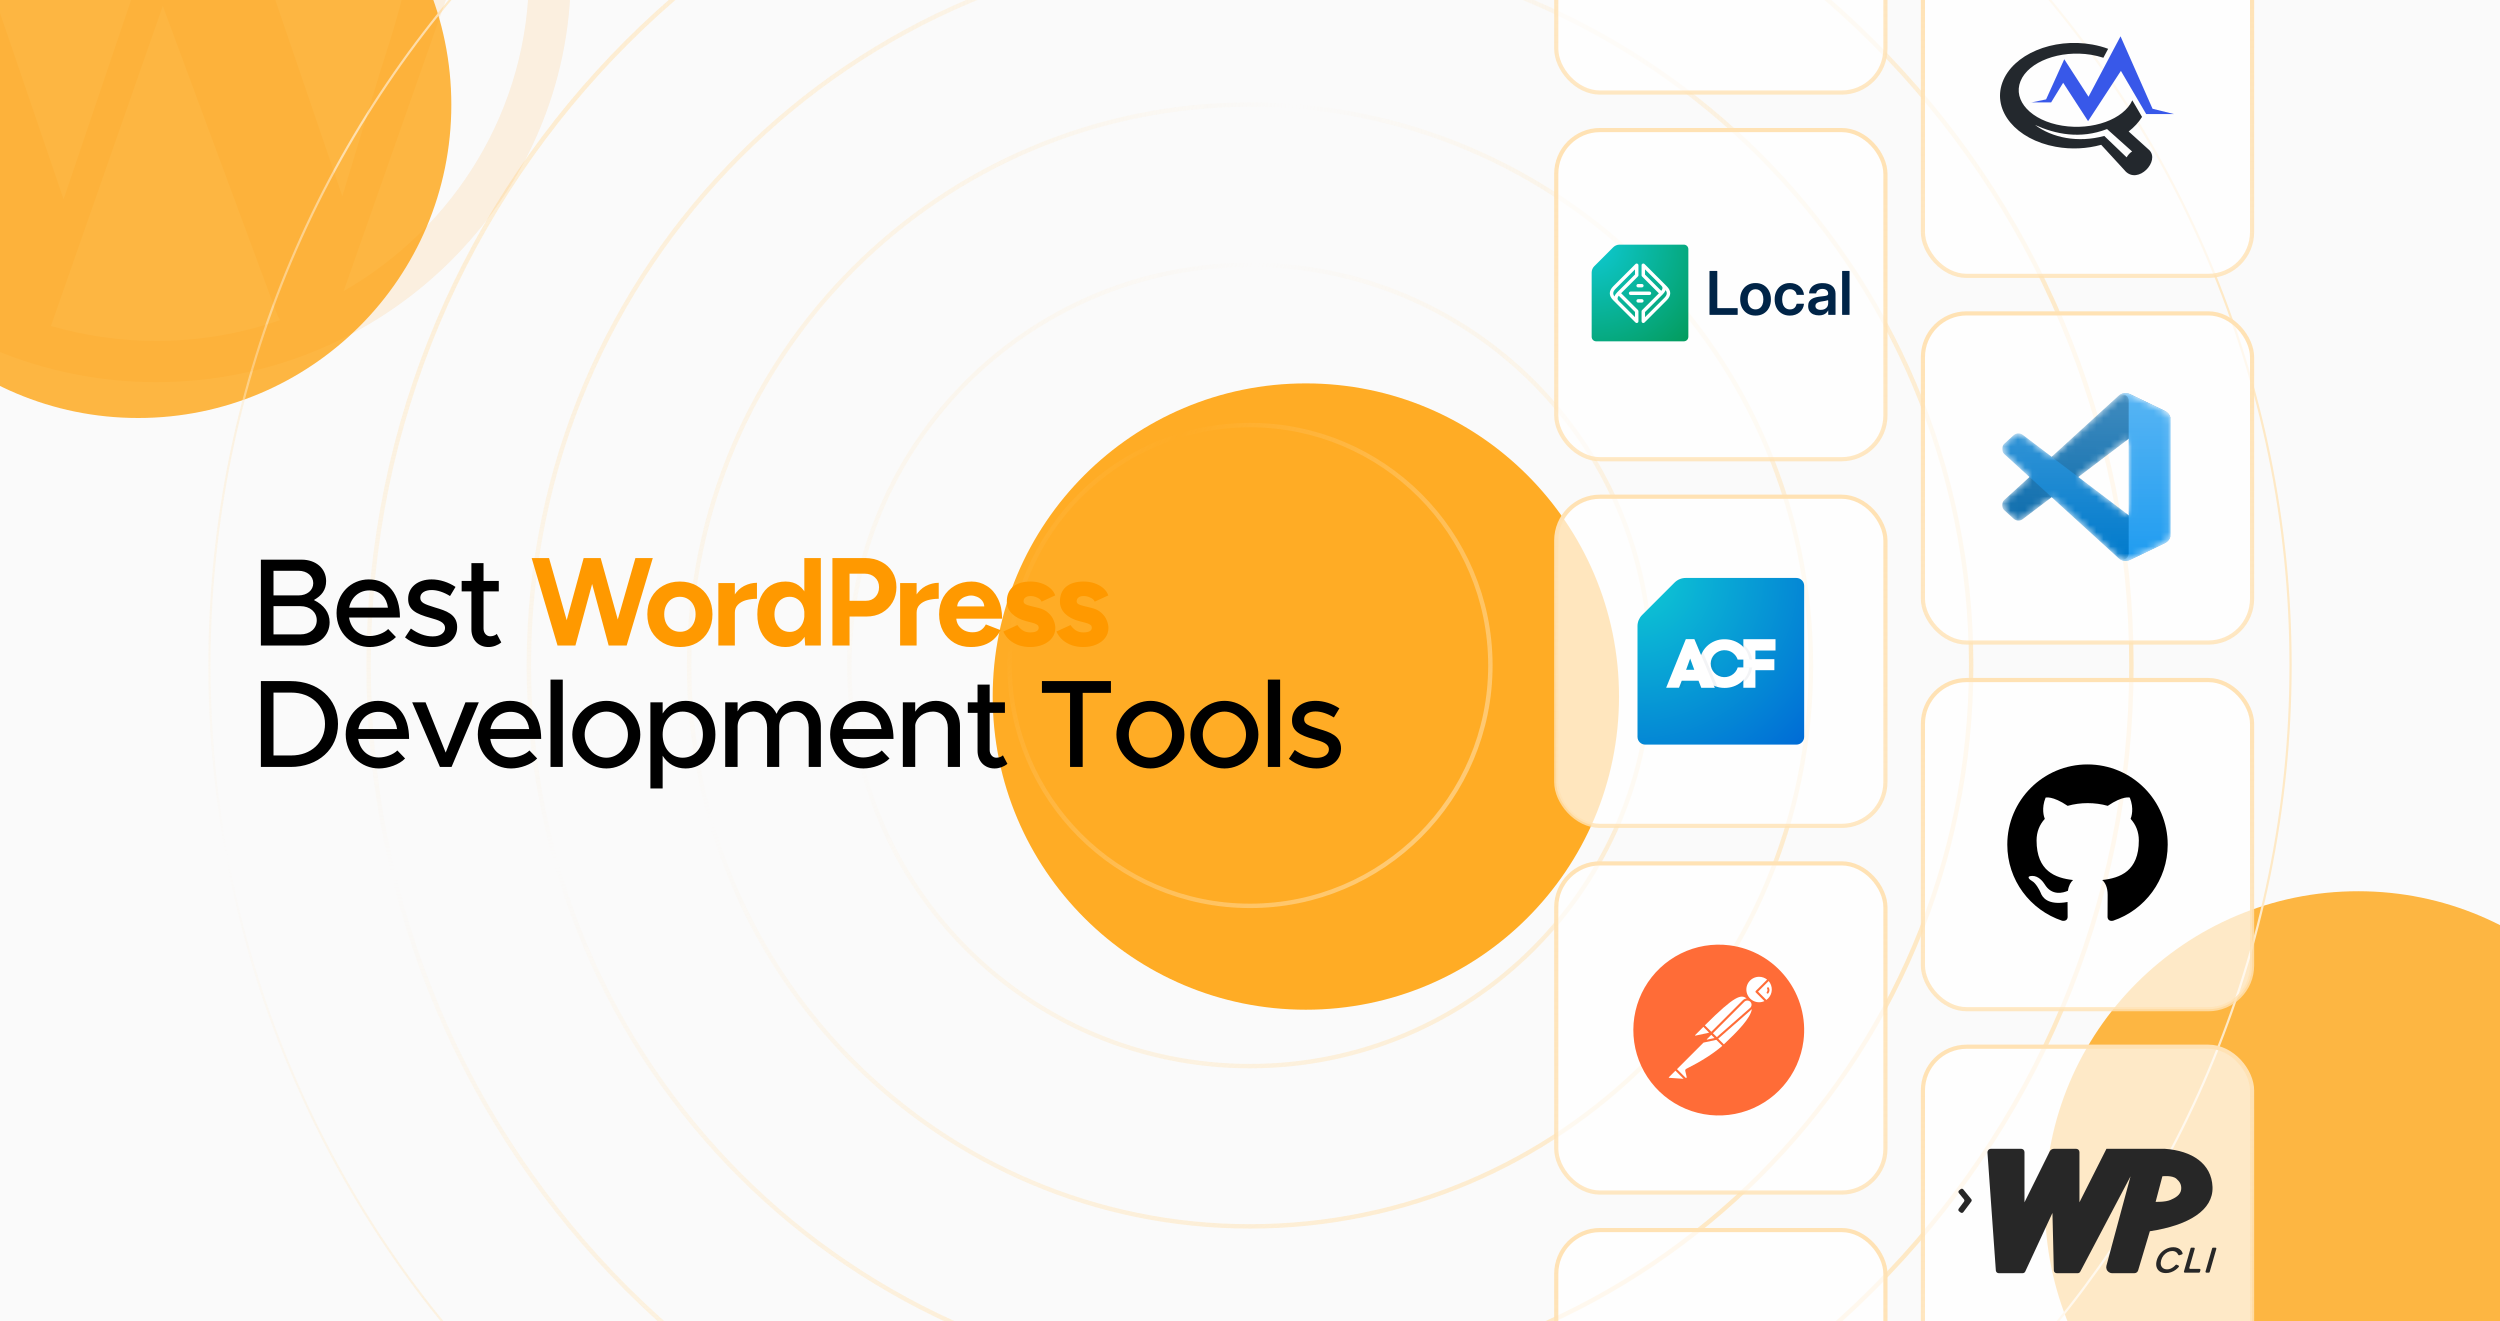 <svg width="350" height="185" viewBox="0 0 350 185" fill="none" xmlns="http://www.w3.org/2000/svg">
<g clip-path="url(#clip0_2674_1604)">
<rect width="350" height="185" fill="#FAFAFA"/>
<g filter="url(#filter0_f_2674_1604)">
<circle cx="19.343" cy="14.677" r="43.843" fill="#FDB642"/>
</g>
<g filter="url(#filter1_f_2674_1604)">
<circle cx="182.819" cy="97.517" r="43.843" fill="#FFAC25"/>
</g>
<g filter="url(#filter2_f_2674_1604)">
<circle cx="330.142" cy="168.615" r="43.843" fill="#FDB642"/>
</g>
<path d="M175 -52.512C255.456 -52.512 320.679 12.711 320.679 93.167C320.679 173.623 255.456 238.847 175 238.847C94.543 238.847 29.321 173.623 29.321 93.167C29.321 12.711 94.544 -52.511 175 -52.512ZM298.243 93.167C298.243 161.232 243.065 216.41 175 216.41C106.935 216.41 51.757 161.232 51.757 93.167C51.757 25.102 106.935 -30.076 175 -30.076C243.065 -30.076 298.243 25.102 298.243 93.167ZM275.807 93.167C275.807 148.841 230.674 193.975 175 193.975C119.326 193.974 74.193 148.841 74.193 93.167C74.193 37.493 119.326 -7.639 175 -7.64C230.674 -7.64 275.807 37.493 275.807 93.167ZM253.372 93.167C253.372 136.45 218.283 171.539 175 171.539C131.717 171.539 96.629 136.45 96.629 93.167C96.629 49.884 131.717 14.796 175 14.796C218.283 14.796 253.372 49.884 253.372 93.167ZM230.935 93.167C230.935 124.059 205.892 149.103 175 149.103C144.108 149.102 119.064 124.059 119.064 93.167C119.064 62.275 144.108 37.232 175 37.231C205.892 37.231 230.935 62.275 230.935 93.167ZM208.5 93.167C208.5 111.668 193.501 126.667 175 126.667C156.499 126.667 141.501 111.668 141.501 93.167C141.501 74.666 156.499 59.668 175 59.668C193.501 59.668 208.499 74.666 208.5 93.167ZM208.808 93.167C208.808 74.495 193.671 59.359 175 59.359C156.328 59.359 141.192 74.496 141.192 93.167C141.192 111.839 156.328 126.975 175 126.976C193.671 126.976 208.808 111.839 208.808 93.167ZM231.244 93.167C231.244 62.104 206.062 36.923 175 36.923C143.937 36.923 118.756 62.105 118.755 93.167C118.755 124.23 143.937 149.411 175 149.411C206.062 149.411 231.244 124.23 231.244 93.167ZM253.68 93.167C253.68 49.713 218.453 14.487 175 14.487C131.546 14.488 96.32 49.714 96.32 93.167C96.32 136.621 131.546 171.847 175 171.848C218.453 171.848 253.68 136.621 253.68 93.167ZM276.116 93.167C276.116 37.322 230.844 -7.948 175 -7.948C119.155 -7.948 73.885 37.322 73.884 93.167C73.884 149.012 119.155 194.283 175 194.283C230.844 194.283 276.116 149.012 276.116 93.167ZM298.551 93.167C298.551 24.931 243.235 -30.385 175 -30.385C106.764 -30.385 51.448 24.931 51.448 93.167C51.448 161.403 106.764 216.719 175 216.719C243.235 216.719 298.551 161.403 298.551 93.167Z" stroke="url(#paint0_radial_2674_1604)" stroke-width="0.309"/>
<path d="M36.523 90.375V78.353H42.227C44.24 78.353 45.657 79.595 45.657 81.345C45.657 82.605 45.028 83.392 43.943 84.005C45.343 84.688 46.148 85.772 46.148 87.103C46.148 89.028 44.608 90.375 42.455 90.375H36.523ZM38.29 83.358H41.79C42.998 83.358 43.855 82.64 43.855 81.642C43.855 80.645 42.998 79.91 41.79 79.91H38.29V83.358ZM38.29 88.817H42.053C43.4 88.817 44.345 87.995 44.345 86.84C44.345 85.685 43.4 84.862 42.053 84.862H38.29V88.817ZM51.756 89.045C52.701 89.045 53.803 88.625 54.346 88.065L55.431 89.185C54.626 90.043 53.051 90.585 51.773 90.585C49.253 90.585 47.118 88.608 47.118 85.825C47.118 83.112 49.131 81.118 51.633 81.118C54.398 81.118 55.991 83.218 55.991 86.455H48.868C49.096 87.96 50.198 89.045 51.756 89.045ZM51.703 82.657C50.303 82.657 49.166 83.603 48.886 85.073H54.311C54.118 83.672 53.261 82.657 51.703 82.657ZM60.572 90.585C59.242 90.585 57.789 90.112 56.704 89.237L57.526 87.995C58.489 88.695 59.522 89.097 60.589 89.097C61.604 89.097 62.304 88.625 62.304 87.925C62.304 87.085 61.377 86.823 60.257 86.507C58.174 85.93 57.142 85.335 57.142 83.865C57.124 82.203 58.507 81.118 60.431 81.118C61.604 81.118 62.794 81.52 63.774 82.168L63.004 83.445C62.129 82.903 61.219 82.605 60.431 82.605C59.539 82.605 58.839 82.99 58.839 83.672C58.839 84.373 59.399 84.582 60.922 85.055C62.409 85.493 64.001 85.983 64.001 87.785C64.001 89.5 62.549 90.585 60.572 90.585ZM69.55 88.748L70.18 89.938C69.69 90.34 69.025 90.585 68.377 90.585C66.977 90.585 65.997 89.57 65.997 88.118V82.797H64.632V81.328H65.997V78.843H67.695V81.328H69.83V82.797H67.695V87.995C67.695 88.625 68.115 89.08 68.622 89.08C69.007 89.08 69.357 88.94 69.55 88.748ZM36.523 107.375V95.353H40.67C44.555 95.353 47.32 97.838 47.32 101.355C47.32 104.872 44.555 107.375 40.67 107.375H36.523ZM38.29 105.765H40.775C43.557 105.765 45.5 103.945 45.5 101.355C45.5 98.782 43.557 96.963 40.775 96.963H38.29V105.765ZM53.038 106.045C53.983 106.045 55.085 105.625 55.628 105.065L56.713 106.185C55.908 107.042 54.333 107.585 53.055 107.585C50.535 107.585 48.4 105.607 48.4 102.825C48.4 100.112 50.413 98.118 52.915 98.118C55.68 98.118 57.273 100.217 57.273 103.455H50.15C50.378 104.96 51.48 106.045 53.038 106.045ZM52.985 99.657C51.585 99.657 50.448 100.602 50.168 102.072H55.593C55.4 100.672 54.543 99.657 52.985 99.657ZM61.591 107.375L57.706 98.328H59.578L62.396 105.362L65.161 98.328H67.033L63.218 107.375H61.591ZM71.53 106.045C72.475 106.045 73.578 105.625 74.12 105.065L75.205 106.185C74.4 107.042 72.825 107.585 71.548 107.585C69.028 107.585 66.893 105.607 66.893 102.825C66.893 100.112 68.905 98.118 71.408 98.118C74.173 98.118 75.765 100.217 75.765 103.455H68.643C68.87 104.96 69.973 106.045 71.53 106.045ZM71.478 99.657C70.078 99.657 68.94 100.602 68.66 102.072H74.085C73.893 100.672 73.035 99.657 71.478 99.657ZM77.073 107.375V95.142H78.788V107.375H77.073ZM84.899 107.585C82.309 107.585 80.122 105.415 80.122 102.842C80.122 100.27 82.309 98.118 84.899 98.118C87.472 98.118 89.642 100.27 89.642 102.842C89.642 105.415 87.472 107.585 84.899 107.585ZM84.899 106.08C86.527 106.08 87.909 104.61 87.909 102.842C87.909 101.092 86.527 99.623 84.899 99.623C83.237 99.623 81.854 101.092 81.854 102.842C81.854 104.61 83.237 106.08 84.899 106.08ZM95.991 98.118C98.371 98.118 100.156 100.077 100.156 102.842C100.156 105.625 98.371 107.585 95.991 107.585C94.591 107.585 93.471 106.92 92.771 105.8V110.385H91.056V98.328H92.771V99.885C93.471 98.782 94.591 98.118 95.991 98.118ZM95.571 106.08C97.234 106.08 98.406 104.732 98.406 102.842C98.406 100.952 97.234 99.623 95.571 99.623C93.944 99.623 92.771 100.952 92.771 102.842C92.771 104.732 93.944 106.08 95.571 106.08ZM111.663 98.118C113.553 98.118 114.918 99.57 114.918 101.617V107.375H113.22V101.88C113.22 100.55 112.433 99.623 111.295 99.623C110 99.623 109.09 100.48 109.09 101.722V107.375H107.393V101.88C107.393 100.55 106.605 99.623 105.468 99.623C104.173 99.623 103.263 100.48 103.263 101.722V107.375H101.53V98.328H103.263V99.588C103.718 98.695 104.663 98.118 105.818 98.118C107.13 98.118 108.198 98.817 108.723 99.938C109.143 98.817 110.298 98.118 111.663 98.118ZM120.855 106.045C121.8 106.045 122.902 105.625 123.445 105.065L124.53 106.185C123.725 107.042 122.15 107.585 120.872 107.585C118.352 107.585 116.217 105.607 116.217 102.825C116.217 100.112 118.23 98.118 120.732 98.118C123.497 98.118 125.09 100.217 125.09 103.455H117.967C118.195 104.96 119.297 106.045 120.855 106.045ZM120.802 99.657C119.402 99.657 118.265 100.602 117.985 102.072H123.41C123.217 100.672 122.36 99.657 120.802 99.657ZM131.001 98.118C132.996 98.118 134.396 99.57 134.396 101.617V107.375H132.698V101.915C132.698 100.567 131.841 99.623 130.616 99.623C129.356 99.623 128.271 100.445 128.131 101.512V107.375H126.398V98.328H128.131V99.64C128.673 98.748 129.776 98.118 131.001 98.118ZM140.409 105.747L141.039 106.937C140.549 107.34 139.884 107.585 139.237 107.585C137.837 107.585 136.857 106.57 136.857 105.117V99.797H135.492V98.328H136.857V95.843H138.554V98.328H140.689V99.797H138.554V104.995C138.554 105.625 138.974 106.08 139.482 106.08C139.867 106.08 140.217 105.94 140.409 105.747ZM149.807 107.375V96.998H145.87V95.353H155.53V96.998H151.575V107.375H149.807ZM161.074 107.585C158.484 107.585 156.296 105.415 156.296 102.842C156.296 100.27 158.484 98.118 161.074 98.118C163.646 98.118 165.816 100.27 165.816 102.842C165.816 105.415 163.646 107.585 161.074 107.585ZM161.074 106.08C162.701 106.08 164.084 104.61 164.084 102.842C164.084 101.092 162.701 99.623 161.074 99.623C159.411 99.623 158.029 101.092 158.029 102.842C158.029 104.61 159.411 106.08 161.074 106.08ZM171.431 107.585C168.841 107.585 166.654 105.415 166.654 102.842C166.654 100.27 168.841 98.118 171.431 98.118C174.004 98.118 176.174 100.27 176.174 102.842C176.174 105.415 174.004 107.585 171.431 107.585ZM171.431 106.08C173.059 106.08 174.441 104.61 174.441 102.842C174.441 101.092 173.059 99.623 171.431 99.623C169.769 99.623 168.386 101.092 168.386 102.842C168.386 104.61 169.769 106.08 171.431 106.08ZM177.501 107.375V95.142H179.216V107.375H177.501ZM184.312 107.585C182.982 107.585 181.529 107.112 180.444 106.237L181.267 104.995C182.229 105.695 183.262 106.097 184.329 106.097C185.344 106.097 186.044 105.625 186.044 104.925C186.044 104.085 185.117 103.822 183.997 103.507C181.914 102.93 180.882 102.335 180.882 100.865C180.864 99.203 182.247 98.118 184.172 98.118C185.344 98.118 186.534 98.52 187.514 99.168L186.744 100.445C185.869 99.903 184.959 99.605 184.172 99.605C183.279 99.605 182.579 99.99 182.579 100.672C182.579 101.372 183.139 101.582 184.662 102.055C186.149 102.492 187.742 102.982 187.742 104.785C187.742 106.5 186.289 107.585 184.312 107.585Z" fill="black"/>
<path d="M85.441 90.375L88.958 78.125H91.391L87.733 90.375H85.441ZM78.055 90.375L74.433 78.125H76.865L80.348 90.375H78.055ZM78.371 90.375L81.713 78.125H83.883L80.558 90.375H78.371ZM85.213 90.375L81.923 78.125H84.093L87.505 90.375H85.213ZM95.212 90.585C94.325 90.585 93.532 90.392 92.832 90.007C92.143 89.611 91.601 89.068 91.204 88.38C90.819 87.692 90.627 86.898 90.627 86C90.627 85.102 90.819 84.308 91.204 83.62C91.589 82.932 92.126 82.395 92.814 82.01C93.503 81.613 94.29 81.415 95.177 81.415C96.075 81.415 96.868 81.613 97.557 82.01C98.245 82.395 98.782 82.932 99.167 83.62C99.552 84.308 99.744 85.102 99.744 86C99.744 86.898 99.552 87.692 99.167 88.38C98.782 89.068 98.245 89.611 97.557 90.007C96.88 90.392 96.098 90.585 95.212 90.585ZM95.212 88.45C95.643 88.45 96.023 88.345 96.349 88.135C96.676 87.925 96.927 87.639 97.102 87.278C97.288 86.904 97.382 86.478 97.382 86C97.382 85.522 97.288 85.102 97.102 84.74C96.915 84.367 96.653 84.075 96.314 83.865C95.988 83.655 95.608 83.55 95.177 83.55C94.757 83.55 94.378 83.655 94.039 83.865C93.713 84.075 93.456 84.367 93.269 84.74C93.083 85.102 92.989 85.522 92.989 86C92.989 86.478 93.083 86.904 93.269 87.278C93.456 87.639 93.718 87.925 94.057 88.135C94.395 88.345 94.78 88.45 95.212 88.45ZM102.195 85.772C102.195 84.828 102.376 84.046 102.738 83.427C103.111 82.809 103.584 82.348 104.155 82.045C104.739 81.742 105.345 81.59 105.975 81.59V83.83C105.439 83.83 104.931 83.894 104.453 84.022C103.986 84.151 103.607 84.361 103.315 84.653C103.024 84.944 102.878 85.317 102.878 85.772H102.195ZM100.568 90.375V81.625H102.878V90.375H100.568ZM112.729 90.375L112.606 88.748V78.125H114.916V90.375H112.729ZM109.981 90.585C109.176 90.585 108.476 90.398 107.881 90.025C107.298 89.652 106.843 89.121 106.516 88.433C106.189 87.744 106.026 86.933 106.026 86C106.026 85.055 106.189 84.244 106.516 83.567C106.843 82.879 107.298 82.348 107.881 81.975C108.476 81.602 109.176 81.415 109.981 81.415C110.716 81.415 111.334 81.602 111.836 81.975C112.349 82.348 112.74 82.879 113.009 83.567C113.277 84.244 113.411 85.055 113.411 86C113.411 86.933 113.277 87.744 113.009 88.433C112.74 89.121 112.349 89.652 111.836 90.025C111.334 90.398 110.716 90.585 109.981 90.585ZM110.576 88.468C110.973 88.468 111.323 88.362 111.626 88.153C111.941 87.942 112.186 87.651 112.361 87.278C112.536 86.904 112.624 86.478 112.624 86C112.624 85.522 112.536 85.096 112.361 84.722C112.186 84.349 111.941 84.063 111.626 83.865C111.323 83.655 110.967 83.55 110.559 83.55C110.139 83.55 109.771 83.655 109.456 83.865C109.141 84.063 108.89 84.349 108.704 84.722C108.517 85.096 108.424 85.522 108.424 86C108.424 86.478 108.517 86.904 108.704 87.278C108.89 87.651 109.141 87.942 109.456 88.153C109.783 88.362 110.156 88.468 110.576 88.468ZM116.539 90.375V78.125H121.089C121.952 78.125 122.716 78.3 123.381 78.65C124.046 78.988 124.565 79.467 124.939 80.085C125.312 80.692 125.499 81.397 125.499 82.203C125.499 82.996 125.318 83.702 124.956 84.32C124.595 84.938 124.099 85.428 123.469 85.79C122.839 86.14 122.11 86.315 121.281 86.315H118.936V90.375H116.539ZM118.936 84.11H121.229C121.765 84.11 122.203 83.935 122.541 83.585C122.891 83.223 123.066 82.763 123.066 82.203C123.066 81.642 122.874 81.188 122.489 80.838C122.115 80.487 121.631 80.312 121.036 80.312H118.936V84.11ZM127.644 85.772C127.644 84.828 127.825 84.046 128.187 83.427C128.56 82.809 129.032 82.348 129.604 82.045C130.187 81.742 130.794 81.59 131.424 81.59V83.83C130.887 83.83 130.38 83.894 129.902 84.022C129.435 84.151 129.056 84.361 128.764 84.653C128.472 84.944 128.327 85.317 128.327 85.772H127.644ZM126.017 90.375V81.625H128.327V90.375H126.017ZM135.902 90.585C135.039 90.585 134.275 90.392 133.61 90.007C132.945 89.611 132.42 89.068 132.035 88.38C131.662 87.692 131.475 86.898 131.475 86C131.475 85.102 131.667 84.308 132.052 83.62C132.449 82.932 132.986 82.395 133.662 82.01C134.351 81.613 135.138 81.415 136.025 81.415C136.795 81.415 137.501 81.619 138.142 82.028C138.796 82.424 139.315 83.013 139.7 83.795C140.097 84.565 140.295 85.504 140.295 86.612H133.662L133.872 86.403C133.872 86.834 133.977 87.213 134.187 87.54C134.409 87.855 134.689 88.1 135.027 88.275C135.377 88.438 135.751 88.52 136.147 88.52C136.626 88.52 137.017 88.421 137.32 88.222C137.623 88.013 137.857 87.744 138.02 87.418L140.085 88.222C139.84 88.713 139.519 89.138 139.122 89.5C138.737 89.85 138.277 90.118 137.74 90.305C137.203 90.492 136.591 90.585 135.902 90.585ZM133.995 85.108L133.785 84.897H138.002L137.81 85.108C137.81 84.688 137.711 84.355 137.512 84.11C137.314 83.853 137.069 83.667 136.777 83.55C136.497 83.433 136.223 83.375 135.955 83.375C135.687 83.375 135.401 83.433 135.097 83.55C134.794 83.667 134.532 83.853 134.31 84.11C134.1 84.355 133.995 84.688 133.995 85.108ZM144.21 90.585C143.65 90.585 143.125 90.503 142.635 90.34C142.145 90.165 141.713 89.92 141.34 89.605C140.967 89.278 140.675 88.882 140.465 88.415L142.442 87.505C142.617 87.785 142.857 88.03 143.16 88.24C143.463 88.438 143.813 88.537 144.21 88.537C144.595 88.537 144.892 88.485 145.102 88.38C145.312 88.263 145.417 88.1 145.417 87.89C145.417 87.68 145.33 87.528 145.155 87.435C144.992 87.33 144.764 87.243 144.472 87.172L143.667 86.963C142.827 86.741 142.162 86.391 141.672 85.912C141.194 85.422 140.955 84.862 140.955 84.233C140.955 83.334 141.241 82.64 141.812 82.15C142.396 81.66 143.218 81.415 144.28 81.415C144.828 81.415 145.336 81.497 145.802 81.66C146.281 81.823 146.689 82.051 147.027 82.343C147.366 82.634 147.599 82.972 147.727 83.358L145.82 84.233C145.738 83.999 145.54 83.812 145.225 83.672C144.91 83.521 144.595 83.445 144.28 83.445C143.965 83.445 143.72 83.515 143.545 83.655C143.382 83.783 143.3 83.964 143.3 84.198C143.3 84.349 143.382 84.478 143.545 84.582C143.708 84.676 143.942 84.757 144.245 84.828L145.382 85.108C145.954 85.248 146.409 85.475 146.747 85.79C147.097 86.093 147.348 86.438 147.5 86.823C147.663 87.196 147.745 87.563 147.745 87.925C147.745 88.45 147.587 88.917 147.272 89.325C146.969 89.722 146.549 90.031 146.012 90.252C145.487 90.474 144.887 90.585 144.21 90.585ZM151.645 90.585C151.085 90.585 150.56 90.503 150.07 90.34C149.58 90.165 149.148 89.92 148.775 89.605C148.401 89.278 148.11 88.882 147.9 88.415L149.877 87.505C150.052 87.785 150.291 88.03 150.595 88.24C150.898 88.438 151.248 88.537 151.645 88.537C152.03 88.537 152.327 88.485 152.537 88.38C152.747 88.263 152.852 88.1 152.852 87.89C152.852 87.68 152.765 87.528 152.59 87.435C152.426 87.33 152.199 87.243 151.907 87.172L151.102 86.963C150.262 86.741 149.597 86.391 149.107 85.912C148.629 85.422 148.39 84.862 148.39 84.233C148.39 83.334 148.675 82.64 149.247 82.15C149.83 81.66 150.653 81.415 151.715 81.415C152.263 81.415 152.77 81.497 153.237 81.66C153.715 81.823 154.124 82.051 154.462 82.343C154.8 82.634 155.034 82.972 155.162 83.358L153.255 84.233C153.173 83.999 152.975 83.812 152.66 83.672C152.345 83.521 152.03 83.445 151.715 83.445C151.4 83.445 151.155 83.515 150.98 83.655C150.816 83.783 150.735 83.964 150.735 84.198C150.735 84.349 150.816 84.478 150.98 84.582C151.143 84.676 151.376 84.757 151.68 84.828L152.817 85.108C153.389 85.248 153.844 85.475 154.182 85.79C154.532 86.093 154.783 86.438 154.935 86.823C155.098 87.196 155.18 87.563 155.18 87.925C155.18 88.45 155.022 88.917 154.707 89.325C154.404 89.722 153.984 90.031 153.447 90.252C152.922 90.474 152.321 90.585 151.645 90.585Z" fill="#FF9900"/>
<rect x="217.875" y="-33.126" width="46.083" height="46.083" rx="6.125" fill="white" fill-opacity="0.7"/>
<rect x="217.875" y="-33.126" width="46.083" height="46.083" rx="6.125" stroke="url(#paint1_linear_2674_1604)" stroke-width="0.583"/>
<rect x="217.875" y="18.208" width="46.083" height="46.083" rx="6.125" fill="white" fill-opacity="0.7"/>
<rect x="217.875" y="18.208" width="46.083" height="46.083" rx="6.125" stroke="url(#paint2_linear_2674_1604)" stroke-width="0.583"/>
<g clip-path="url(#clip1_2674_1604)">
<path d="M258.884 37.93C258.913 37.93 258.937 37.953 258.937 37.983V44.032C258.937 44.061 258.913 44.085 258.884 44.085H257.949C257.92 44.085 257.896 44.061 257.896 44.032V37.983C257.896 37.953 257.92 37.93 257.949 37.93H258.884Z" fill="#002447"/>
<path d="M254.649 44.154C254.36 44.154 254.101 44.106 253.873 44.009C253.647 43.913 253.468 43.767 253.336 43.572C253.206 43.376 253.142 43.134 253.142 42.844C253.142 42.597 253.188 42.393 253.282 42.233C253.376 42.071 253.502 41.941 253.662 41.845C253.822 41.748 254.005 41.675 254.211 41.626C254.418 41.574 254.633 41.536 254.856 41.514C255.126 41.484 255.339 41.458 255.496 41.436C255.656 41.411 255.77 41.377 255.839 41.333C255.908 41.286 255.942 41.213 255.942 41.114V41.081C255.942 40.954 255.911 40.844 255.847 40.75C255.784 40.654 255.692 40.579 255.57 40.527C255.452 40.472 255.31 40.444 255.145 40.444C254.977 40.444 254.828 40.472 254.699 40.527C254.572 40.579 254.472 40.654 254.397 40.75C254.333 40.831 254.292 40.924 254.275 41.028C254.271 41.056 254.248 41.076 254.221 41.076H253.322C253.291 41.076 253.267 41.051 253.27 41.02C253.296 40.754 253.382 40.521 253.526 40.321C253.683 40.103 253.9 39.935 254.178 39.816C254.457 39.695 254.786 39.635 255.166 39.635C255.449 39.635 255.703 39.669 255.926 39.738C256.152 39.804 256.342 39.902 256.496 40.031C256.653 40.161 256.771 40.316 256.851 40.498C256.934 40.68 256.975 40.884 256.975 41.109V44.031C256.975 44.06 256.951 44.084 256.922 44.084H256.003C255.974 44.084 255.951 44.06 255.951 44.031V43.478C255.951 43.473 255.946 43.468 255.94 43.468C255.936 43.468 255.933 43.47 255.931 43.474C255.863 43.601 255.774 43.716 255.665 43.819C255.555 43.921 255.418 44.002 255.252 44.063C255.087 44.124 254.886 44.154 254.649 44.154ZM254.906 43.382C255.134 43.382 255.325 43.34 255.48 43.258C255.634 43.175 255.75 43.065 255.827 42.927C255.907 42.789 255.946 42.636 255.946 42.468V42.09C255.946 42.049 255.901 42.021 255.863 42.035C255.844 42.042 255.824 42.049 255.802 42.056C255.738 42.075 255.663 42.094 255.575 42.113C255.489 42.13 255.396 42.146 255.294 42.163C255.195 42.179 255.091 42.196 254.984 42.212C254.835 42.232 254.698 42.266 254.571 42.316C254.447 42.362 254.346 42.429 254.269 42.514C254.195 42.597 254.158 42.704 254.158 42.836C254.158 42.949 254.188 43.047 254.249 43.13C254.312 43.212 254.399 43.275 254.509 43.319C254.622 43.361 254.754 43.382 254.906 43.382Z" fill="#002447"/>
<path d="M250.58 44.185C250.156 44.185 249.783 44.089 249.461 43.896C249.141 43.704 248.892 43.436 248.713 43.095C248.537 42.754 248.449 42.358 248.449 41.909C248.449 41.461 248.537 41.065 248.713 40.724C248.892 40.38 249.141 40.111 249.461 39.918C249.783 39.723 250.156 39.625 250.58 39.625C250.856 39.625 251.109 39.666 251.34 39.749C251.572 39.829 251.774 39.943 251.948 40.092C252.121 40.24 252.26 40.417 252.365 40.62C252.464 40.806 252.526 41.008 252.553 41.228C252.557 41.259 252.532 41.286 252.501 41.286H251.584C251.558 41.286 251.536 41.267 251.531 41.241C251.51 41.14 251.479 41.048 251.435 40.963C251.386 40.867 251.32 40.784 251.237 40.716C251.157 40.644 251.064 40.589 250.956 40.55C250.849 40.512 250.728 40.492 250.593 40.492C250.367 40.492 250.171 40.55 250.006 40.666C249.844 40.782 249.718 40.946 249.63 41.158C249.545 41.37 249.502 41.62 249.502 41.909C249.502 42.196 249.545 42.445 249.63 42.657C249.718 42.866 249.844 43.029 250.006 43.145C250.169 43.26 250.364 43.318 250.593 43.318C250.728 43.318 250.847 43.3 250.952 43.264C251.059 43.226 251.152 43.172 251.229 43.103C251.306 43.032 251.369 42.946 251.419 42.847C251.463 42.76 251.497 42.665 251.521 42.563C251.527 42.538 251.548 42.521 251.573 42.521H252.502C252.533 42.521 252.557 42.547 252.554 42.578C252.53 42.796 252.469 42.998 252.373 43.186C252.271 43.387 252.132 43.563 251.956 43.715C251.78 43.863 251.575 43.979 251.34 44.062C251.109 44.144 250.856 44.185 250.58 44.185Z" fill="#002447"/>
<path d="M245.776 44.185C245.349 44.185 244.973 44.09 244.649 43.901C244.326 43.708 244.074 43.441 243.893 43.099C243.714 42.758 243.624 42.361 243.624 41.909C243.624 41.458 243.714 41.061 243.893 40.72C244.074 40.375 244.326 40.107 244.649 39.914C244.973 39.721 245.349 39.625 245.776 39.625C246.206 39.625 246.582 39.721 246.904 39.914C247.226 40.107 247.477 40.375 247.656 40.72C247.838 41.061 247.928 41.458 247.928 41.909C247.928 42.361 247.838 42.758 247.656 43.099C247.477 43.441 247.226 43.708 246.904 43.901C246.582 44.09 246.206 44.185 245.776 44.185ZM245.776 43.314C245.999 43.314 246.192 43.257 246.355 43.145C246.52 43.032 246.646 42.87 246.735 42.661C246.826 42.449 246.871 42.199 246.871 41.909C246.871 41.617 246.826 41.367 246.735 41.158C246.646 40.946 246.52 40.783 246.355 40.67C246.192 40.554 245.999 40.497 245.776 40.497C245.553 40.497 245.359 40.554 245.194 40.67C245.028 40.783 244.9 40.946 244.81 41.158C244.722 41.367 244.677 41.617 244.677 41.909C244.677 42.201 244.722 42.452 244.81 42.661C244.9 42.87 245.028 43.032 245.194 43.145C245.359 43.257 245.553 43.314 245.776 43.314Z" fill="#002447"/>
<path d="M239.383 44.085C239.354 44.085 239.33 44.061 239.33 44.032V37.983C239.33 37.953 239.354 37.93 239.383 37.93H240.368C240.397 37.93 240.421 37.953 240.421 37.983V43.086C240.421 43.115 240.445 43.139 240.474 43.139H243.222C243.252 43.139 243.275 43.162 243.275 43.192V44.032C243.275 44.061 243.252 44.085 243.222 44.085H239.383Z" fill="#002447"/>
<path d="M225.845 34.622L223.205 37.262C222.966 37.501 222.833 37.823 222.833 38.159V47.151C222.833 47.503 223.117 47.786 223.468 47.786H235.735C236.086 47.786 236.369 47.503 236.369 47.151V34.885C236.369 34.533 236.086 34.25 235.735 34.25H226.744C226.408 34.25 226.084 34.383 225.847 34.622H225.845Z" fill="url(#paint3_radial_2674_1604)"/>
<path d="M229.382 38.528V37.133C229.382 37.036 229.324 36.949 229.233 36.911C229.203 36.898 229.173 36.893 229.141 36.893C229.076 36.893 229.016 36.917 228.97 36.963L225.865 40.069C225.211 40.729 225.207 41.389 225.851 42.034L228.971 45.153C229.017 45.199 229.077 45.224 229.141 45.224C229.173 45.224 229.204 45.218 229.233 45.206C229.324 45.169 229.382 45.081 229.382 44.983V43.574C229.382 43.511 229.357 43.449 229.312 43.404L226.958 41.051L229.311 38.698C229.357 38.652 229.382 38.592 229.382 38.527V38.528ZM228.901 44.402L226.62 42.122C226.612 42.111 226.603 42.1 226.594 42.09C226.4 41.897 226.41 41.669 226.625 41.398L228.901 43.673V44.402ZM228.901 37.715V38.428L226.412 40.917C226.221 41.108 226.091 41.304 226.025 41.503C225.75 41.135 225.806 40.812 226.206 40.409L228.901 37.715Z" fill="white"/>
<path d="M233.351 40.083L230.232 36.963C230.186 36.917 230.126 36.893 230.061 36.893C230.029 36.893 229.999 36.898 229.969 36.911C229.879 36.948 229.82 37.036 229.82 37.133V38.542C229.82 38.606 229.845 38.667 229.891 38.713L232.244 41.066L229.891 43.418C229.846 43.463 229.82 43.525 229.82 43.589V44.983C229.82 45.081 229.878 45.168 229.969 45.206C229.999 45.218 230.029 45.224 230.061 45.224C230.126 45.224 230.186 45.199 230.232 45.153L233.338 42.047C233.991 41.388 233.996 40.727 233.351 40.083ZM230.302 37.715L232.582 39.995C232.59 40.006 232.599 40.016 232.609 40.026C232.734 40.151 232.772 40.275 232.733 40.425C232.708 40.518 232.656 40.616 232.577 40.718L230.302 38.444V37.715ZM232.996 41.708L230.302 44.402V43.688L232.791 41.2C232.924 41.066 233.095 40.86 233.178 40.614C233.453 40.982 233.397 41.305 232.997 41.709L232.996 41.708Z" fill="white"/>
<path d="M230.923 40.818H228.28C228.147 40.818 228.039 40.926 228.039 41.059C228.039 41.192 228.147 41.3 228.28 41.3H230.923C231.056 41.3 231.164 41.192 231.164 41.059C231.164 40.926 231.056 40.818 230.923 40.818Z" fill="white"/>
<path d="M229.861 39.756H229.341C229.209 39.756 229.1 39.864 229.1 39.997C229.1 40.13 229.208 40.238 229.341 40.238H229.861C229.994 40.238 230.102 40.13 230.102 39.997C230.102 39.864 229.995 39.756 229.861 39.756Z" fill="white"/>
<path d="M229.861 41.881H229.341C229.209 41.881 229.1 41.989 229.1 42.122C229.1 42.255 229.208 42.363 229.341 42.363H229.861C229.994 42.363 230.102 42.255 230.102 42.122C230.102 41.989 229.995 41.881 229.861 41.881Z" fill="white"/>
</g>
<rect x="217.875" y="69.54" width="46.083" height="46.083" rx="6.125" fill="white" fill-opacity="0.7"/>
<rect x="217.875" y="69.54" width="46.083" height="46.083" rx="6.125" stroke="url(#paint4_linear_2674_1604)" stroke-width="0.583"/>
<g clip-path="url(#clip2_2674_1604)">
<path d="M234.442 81.556L229.892 86.106C229.48 86.519 229.25 87.073 229.25 87.653V103.153C229.25 103.759 229.739 104.247 230.344 104.247H251.49C252.095 104.247 252.583 103.759 252.583 103.153V82.008C252.583 81.403 252.095 80.914 251.49 80.914H235.991C235.411 80.914 234.854 81.144 234.445 81.556H234.442Z" fill="url(#paint5_radial_2674_1604)"/>
<path d="M245.759 96.286H244.07V89.488H248.573V91.071H245.759V92.284H248.411V93.828H245.759V96.287V96.286Z" fill="white"/>
<path opacity="0.05" d="M243.624 93.436H245.299C245.051 95.166 243.596 96.31 241.834 96.31C239.904 96.31 238.333 94.864 238.333 92.916C238.329 92.463 238.417 92.013 238.591 91.596C238.766 91.178 239.023 90.8 239.347 90.484C240.013 89.838 240.907 89.481 241.834 89.493C243.58 89.493 245.075 90.646 245.288 92.348H243.615C243.112 90.42 239.979 90.608 239.979 92.916C239.979 95.223 243.152 95.393 243.624 93.436V93.436Z" fill="#002447"/>
<path d="M243.282 93.436C242.994 94.409 241.972 94.988 240.966 94.745C239.959 94.502 239.328 93.526 239.537 92.534C239.746 91.541 240.719 90.887 241.742 91.053C242.161 91.11 242.548 91.311 242.836 91.621C243.035 91.827 243.184 92.075 243.272 92.348H244.896C244.683 90.641 243.184 89.493 241.442 89.493C240.515 89.481 239.621 89.837 238.955 90.484C238.63 90.799 238.373 91.177 238.198 91.595C238.024 92.014 237.936 92.463 237.94 92.916C237.94 94.864 239.503 96.31 241.443 96.31C243.204 96.31 244.654 95.166 244.906 93.436H243.281H243.282Z" fill="white"/>
<path opacity="0.05" d="M238.236 95.299H235.885L235.501 96.287H233.702L236.455 89.482H237.655L240.517 96.289H238.618L238.235 95.299H238.236ZM236.553 93.614L236.494 93.768H237.636L237.596 93.653L237.065 92.194L236.553 93.614Z" fill="#002447"/>
<path d="M237.791 95.299H235.444L235.06 96.287H233.26L236.014 89.482H237.214L240.076 96.289H238.178L237.791 95.299ZM236.112 93.614L236.053 93.768H237.195L237.155 93.653L236.624 92.194L236.112 93.614H236.112Z" fill="white"/>
</g>
<rect x="217.875" y="120.874" width="46.083" height="46.083" rx="6.125" fill="white" fill-opacity="0.7"/>
<rect x="217.875" y="120.874" width="46.083" height="46.083" rx="6.125" stroke="url(#paint6_linear_2674_1604)" stroke-width="0.583"/>
<g clip-path="url(#clip3_2674_1604)">
<path d="M242.148 132.347C239.802 132.046 237.42 132.447 235.302 133.5C233.184 134.553 231.426 136.21 230.25 138.262C229.074 140.315 228.533 142.669 228.695 145.029C228.857 147.389 229.716 149.647 231.161 151.519C232.607 153.391 234.576 154.792 236.818 155.545C239.06 156.297 241.475 156.369 243.758 155.749C246.04 155.129 248.088 153.847 249.642 152.063C251.195 150.28 252.185 148.076 252.486 145.73C252.89 142.584 252.027 139.407 250.088 136.898C248.15 134.388 245.294 132.751 242.148 132.347Z" fill="#FF6C37"/>
<path d="M237.312 144.964C237.317 144.973 237.325 144.981 237.334 144.985C237.344 144.99 237.355 144.991 237.365 144.988L239.278 144.575L238.473 143.76L237.326 144.907C237.317 144.913 237.311 144.922 237.308 144.933C237.306 144.943 237.307 144.954 237.312 144.964Z" fill="white"/>
<path d="M246.271 136.75C246.005 136.75 245.742 136.81 245.501 136.926C245.261 137.041 245.049 137.209 244.883 137.417C244.716 137.625 244.598 137.868 244.537 138.127C244.476 138.387 244.475 138.657 244.532 138.917C244.59 139.178 244.705 139.422 244.869 139.632C245.034 139.842 245.243 140.012 245.482 140.131C245.721 140.249 245.983 140.312 246.25 140.316C246.516 140.319 246.78 140.263 247.022 140.151L245.81 138.938C245.796 138.924 245.785 138.908 245.777 138.89C245.77 138.872 245.766 138.852 245.766 138.833C245.766 138.813 245.77 138.793 245.777 138.775C245.785 138.757 245.796 138.741 245.81 138.727L247.394 137.143C247.076 136.888 246.68 136.749 246.271 136.75Z" fill="white"/>
<path d="M247.612 137.348L246.127 138.827L247.291 139.992C247.377 139.931 247.457 139.863 247.53 139.788C247.85 139.467 248.036 139.037 248.051 138.584C248.066 138.131 247.909 137.69 247.612 137.348Z" fill="white"/>
<path d="M244.64 140.078H244.614C244.583 140.078 244.552 140.081 244.522 140.087H244.511C244.478 140.094 244.445 140.103 244.413 140.115L244.388 140.127C244.364 140.137 244.341 140.149 244.319 140.163L244.292 140.18C244.263 140.2 244.236 140.222 244.211 140.247L239.807 144.652L240.352 145.197L245.016 141.104C245.042 141.081 245.066 141.055 245.087 141.028L245.108 141.001C245.124 140.978 245.138 140.954 245.151 140.928C245.158 140.914 245.164 140.9 245.17 140.885C245.178 140.866 245.185 140.847 245.19 140.827C245.19 140.812 245.199 140.798 245.202 140.784C245.208 140.754 245.212 140.724 245.214 140.694V140.655C245.214 140.633 245.214 140.611 245.214 140.59C245.214 140.568 245.214 140.561 245.208 140.547C245.186 140.434 245.131 140.33 245.05 140.249C244.969 140.167 244.865 140.112 244.753 140.089H244.73C244.7 140.083 244.67 140.08 244.64 140.078Z" fill="white"/>
<path d="M238.679 143.547L239.583 144.447L243.999 140.03C244.143 139.89 244.33 139.803 244.53 139.783C243.749 139.185 242.898 139.342 238.679 143.547Z" fill="white"/>
<path d="M245.264 141.275L245.211 141.328L240.547 145.42L241.34 146.212C243.306 144.352 245.05 142.581 245.264 141.275Z" fill="white"/>
<path d="M233.631 150.863C233.634 150.872 233.639 150.879 233.646 150.885C233.652 150.89 233.661 150.894 233.67 150.894L235.703 151.034L234.563 149.895L233.641 150.815C233.635 150.822 233.631 150.829 233.629 150.838C233.627 150.846 233.628 150.855 233.631 150.863Z" fill="white"/>
<path d="M234.776 149.682L235.978 150.884C235.992 150.899 236.011 150.909 236.032 150.912C236.052 150.915 236.073 150.91 236.091 150.9C236.11 150.89 236.125 150.875 236.133 150.856C236.142 150.837 236.143 150.816 236.138 150.796L235.936 149.932C235.923 149.876 235.929 149.817 235.953 149.765C235.977 149.713 236.017 149.67 236.068 149.644C238.175 148.588 239.875 147.501 241.122 146.415L240.285 145.578L238.491 145.964L234.776 149.682Z" fill="white"/>
<path d="M240.028 145.325L239.578 144.875L238.956 145.496C238.952 145.501 238.949 145.508 238.949 145.515C238.949 145.522 238.952 145.529 238.956 145.534C238.959 145.54 238.964 145.545 238.971 145.548C238.977 145.551 238.984 145.552 238.991 145.549L240.028 145.325Z" fill="white"/>
<path d="M247.654 138.311C247.648 138.292 247.637 138.274 247.624 138.26C247.611 138.245 247.594 138.234 247.576 138.226C247.558 138.218 247.538 138.214 247.519 138.215C247.499 138.215 247.479 138.22 247.461 138.229C247.444 138.237 247.428 138.25 247.415 138.265C247.403 138.28 247.393 138.298 247.388 138.317C247.383 138.336 247.382 138.356 247.385 138.375C247.388 138.395 247.395 138.414 247.406 138.43C247.442 138.502 247.456 138.583 247.447 138.663C247.438 138.742 247.406 138.818 247.355 138.88C247.338 138.9 247.327 138.925 247.324 138.951C247.321 138.977 247.325 139.003 247.336 139.027C247.347 139.051 247.365 139.071 247.387 139.085C247.409 139.099 247.435 139.107 247.461 139.107C247.481 139.107 247.502 139.102 247.52 139.094C247.538 139.085 247.555 139.072 247.568 139.057C247.652 138.954 247.705 138.829 247.721 138.696C247.736 138.564 247.713 138.43 247.654 138.311Z" fill="#FF6C37"/>
</g>
<rect x="217.875" y="172.208" width="46.083" height="46.083" rx="6.125" fill="white" fill-opacity="0.7"/>
<rect x="217.875" y="172.208" width="46.083" height="46.083" rx="6.125" stroke="url(#paint7_linear_2674_1604)" stroke-width="0.583"/>
<rect x="269.208" y="-7.46" width="46.083" height="46.083" rx="6.125" fill="white" fill-opacity="0.7"/>
<rect x="269.208" y="-7.46" width="46.083" height="46.083" rx="6.125" stroke="url(#paint8_linear_2674_1604)" stroke-width="0.583"/>
<path d="M297.51 23.914L294.166 20.273C292.207 20.816 290.001 20.95 287.806 20.549C282.257 19.534 278.902 15.513 280.328 11.564C281.754 7.615 287.406 5.235 292.955 6.24C293.735 6.384 294.463 6.579 295.14 6.835L294.474 8.086C293.93 7.912 293.355 7.768 292.74 7.666C288.401 6.968 283.98 8.62 282.872 11.359C281.764 14.097 284.38 16.898 288.719 17.595C292.976 18.283 297.325 16.703 298.525 14.046L299.879 16.354L299.89 16.364C299.418 17.123 298.782 17.811 298.012 18.406L300.874 20.991C302.475 22.519 299.325 25.904 297.51 23.924V23.914ZM298.495 21.206L294.986 18.067C291.232 19.524 287.734 18.775 284.903 17.493C287.303 19.288 290.904 20.037 294.597 19.031L297.725 22.027C297.93 21.688 298.197 21.38 298.484 21.216L298.495 21.206Z" fill="#23282D"/>
<path d="M284.339 14.335H287.16L288.842 11.585L292.33 16.96L296.925 9.924L300.464 15.966H304.352L301.356 15.227L296.874 5.082L292.391 13.545L288.996 8.293L286.452 13.914L284.329 14.355L284.339 14.335Z" fill="#3858E9"/>
<rect x="269.208" y="43.874" width="46.083" height="46.083" rx="6.125" fill="white" fill-opacity="0.7"/>
<rect x="269.208" y="43.874" width="46.083" height="46.083" rx="6.125" stroke="url(#paint9_linear_2674_1604)" stroke-width="0.583"/>
<g clip-path="url(#clip4_2674_1604)">
<mask id="mask0_2674_1604" style="mask-type:alpha" maskUnits="userSpaceOnUse" x="280" y="55" width="24" height="24">
<path fill-rule="evenodd" clip-rule="evenodd" d="M297.05 78.424C297.422 78.569 297.846 78.559 298.221 78.379L303.081 76.04C303.592 75.794 303.917 75.278 303.917 74.71V58.853C303.917 58.286 303.592 57.769 303.081 57.523L298.221 55.184C297.728 54.947 297.152 55.005 296.72 55.32C296.658 55.365 296.599 55.415 296.544 55.47L287.24 63.959L283.187 60.882C282.81 60.596 282.282 60.619 281.932 60.938L280.632 62.12C280.203 62.51 280.203 63.184 280.631 63.575L284.145 66.782L280.631 69.988C280.203 70.379 280.203 71.053 280.632 71.443L281.932 72.625C282.282 72.944 282.81 72.967 283.187 72.681L287.24 69.605L296.544 78.093C296.691 78.24 296.864 78.351 297.05 78.424ZM298.019 61.423L290.959 66.782L298.019 72.141V61.423Z" fill="white"/>
</mask>
<g mask="url(#mask0_2674_1604)">
<path d="M303.081 57.527L298.217 55.185C297.654 54.914 296.982 55.028 296.54 55.47L280.617 69.988C280.188 70.378 280.189 71.053 280.618 71.443L281.918 72.625C282.269 72.944 282.797 72.967 283.174 72.681L302.349 58.134C302.993 57.646 303.917 58.105 303.917 58.913V58.856C303.917 58.289 303.592 57.773 303.081 57.527Z" fill="#0065A9"/>
<g filter="url(#filter3_d_2674_1604)">
<path d="M303.081 76.034L298.217 78.376C297.654 78.647 296.982 78.532 296.54 78.091L280.617 63.573C280.188 63.182 280.189 62.508 280.618 62.118L281.918 60.935C282.269 60.617 282.797 60.593 283.174 60.88L302.349 75.426C302.993 75.914 303.917 75.456 303.917 74.648V74.704C303.917 75.271 303.592 75.788 303.081 76.034Z" fill="#007ACC"/>
</g>
<g filter="url(#filter4_d_2674_1604)">
<path d="M298.218 78.379C297.654 78.65 296.982 78.535 296.54 78.093C297.084 78.638 298.015 78.252 298.015 77.482V56.081C298.015 55.311 297.084 54.925 296.54 55.47C296.982 55.028 297.654 54.914 298.218 55.184L303.081 57.523C303.592 57.769 303.917 58.286 303.917 58.853V74.71C303.917 75.278 303.592 75.794 303.081 76.04L298.218 78.379Z" fill="#1F9CF0"/>
</g>
<g style="mix-blend-mode:overlay" opacity="0.25">
<path fill-rule="evenodd" clip-rule="evenodd" d="M297.036 78.424C297.407 78.569 297.831 78.559 298.207 78.379L303.067 76.04C303.578 75.794 303.902 75.278 303.902 74.71V58.853C303.902 58.286 303.578 57.769 303.067 57.523L298.207 55.184C297.714 54.947 297.138 55.005 296.706 55.32C296.644 55.365 296.585 55.415 296.53 55.47L287.225 63.959L283.173 60.882C282.795 60.596 282.268 60.619 281.917 60.938L280.617 62.12C280.189 62.51 280.188 63.185 280.616 63.575L284.131 66.782L280.616 69.988C280.188 70.379 280.189 71.053 280.617 71.443L281.917 72.625C282.268 72.944 282.795 72.967 283.173 72.681L287.225 69.605L296.53 78.093C296.677 78.24 296.85 78.351 297.036 78.424ZM298.004 61.423L290.944 66.782L298.004 72.141V61.423Z" fill="url(#paint10_linear_2674_1604)"/>
</g>
</g>
</g>
<rect x="269.208" y="95.206" width="46.083" height="46.083" rx="6.125" fill="white" fill-opacity="0.7"/>
<rect x="269.208" y="95.206" width="46.083" height="46.083" rx="6.125" stroke="url(#paint11_linear_2674_1604)" stroke-width="0.583"/>
<path d="M292.25 107.02C286.046 107.02 281.021 112.045 281.021 118.249C281.021 123.217 284.235 127.415 288.699 128.902C289.26 129 289.47 128.664 289.47 128.369C289.47 128.102 289.457 127.218 289.457 126.278C286.635 126.797 285.906 125.59 285.681 124.959C285.554 124.635 285.007 123.639 284.53 123.372C284.137 123.161 283.575 122.642 284.516 122.628C285.4 122.614 286.032 123.442 286.242 123.78C287.253 125.477 288.867 125 289.513 124.705C289.611 123.976 289.906 123.485 290.229 123.204C287.73 122.923 285.12 121.954 285.12 117.659C285.12 116.438 285.554 115.427 286.271 114.641C286.158 114.36 285.765 113.21 286.383 111.665C286.383 111.665 287.323 111.371 289.47 112.817C290.384 112.563 291.329 112.436 292.278 112.438C293.233 112.438 294.188 112.564 295.085 112.817C297.233 111.357 298.173 111.665 298.173 111.665C298.791 113.21 298.399 114.36 298.286 114.641C299.002 115.427 299.437 116.424 299.437 117.659C299.437 121.969 296.812 122.923 294.313 123.204C294.72 123.555 295.072 124.229 295.072 125.281C295.072 126.783 295.057 127.991 295.057 128.369C295.057 128.664 295.268 129.014 295.829 128.902C300.265 127.415 303.479 123.204 303.479 118.249C303.479 112.045 298.455 107.02 292.25 107.02Z" fill="black"/>
<rect x="269.208" y="146.54" width="46.083" height="46.083" rx="6.125" fill="white" fill-opacity="0.7"/>
<rect x="269.208" y="146.54" width="46.083" height="46.083" rx="6.125" stroke="url(#paint12_linear_2674_1604)" stroke-width="0.583"/>
<path d="M308.904 178.173C308.814 178.173 308.749 178.087 308.774 178.001L309.701 174.767C309.718 174.709 309.771 174.669 309.831 174.669H310.154C310.244 174.669 310.309 174.755 310.284 174.842L309.357 178.075C309.34 178.133 309.287 178.173 309.227 178.173H308.904Z" fill="#272727"/>
<path d="M305.882 178.173C305.792 178.173 305.728 178.087 305.752 178.001L306.68 174.767C306.696 174.709 306.749 174.669 306.809 174.669H307.133C307.222 174.669 307.287 174.755 307.262 174.842L306.509 177.47C306.484 177.557 306.549 177.643 306.638 177.643H307.931C308.02 177.643 308.085 177.729 308.06 177.815L307.986 178.075C307.969 178.133 307.916 178.173 307.856 178.173H305.882Z" fill="#272727"/>
<path d="M303.24 178.233C302.89 178.233 302.599 178.157 302.369 178.003C302.143 177.846 301.991 177.633 301.912 177.362C301.838 177.089 301.852 176.775 301.953 176.421C302.054 176.068 302.22 175.756 302.45 175.485C302.685 175.212 302.96 174.998 303.275 174.845C303.59 174.688 303.924 174.609 304.274 174.609C304.51 174.609 304.72 174.651 304.905 174.734C305.09 174.815 305.242 174.926 305.361 175.07C305.458 175.185 305.527 175.314 305.567 175.459C305.585 175.523 305.547 175.586 305.485 175.608L305.124 175.734C305.047 175.762 304.965 175.714 304.933 175.638C304.905 175.57 304.867 175.508 304.819 175.45C304.744 175.35 304.646 175.273 304.526 175.22C304.406 175.167 304.271 175.14 304.122 175.14C303.893 175.14 303.672 175.195 303.46 175.305C303.252 175.415 303.067 175.567 302.908 175.761C302.753 175.951 302.639 176.171 302.567 176.421C302.496 176.672 302.482 176.893 302.527 177.087C302.576 177.281 302.675 177.432 302.824 177.543C302.976 177.653 303.169 177.708 303.401 177.708C303.554 177.708 303.705 177.679 303.853 177.623C304.005 177.563 304.149 177.481 304.282 177.377C304.391 177.296 304.488 177.204 304.574 177.101C304.615 177.053 304.682 177.035 304.739 177.06L304.978 177.165C305.056 177.199 305.083 177.298 305.028 177.364C304.907 177.508 304.768 177.639 304.611 177.758C304.408 177.908 304.189 178.025 303.953 178.108C303.717 178.192 303.48 178.233 303.24 178.233Z" fill="#272727"/>
<path fill-rule="evenodd" clip-rule="evenodd" d="M278.738 160.832H282.967C283.089 160.832 283.206 160.881 283.293 160.967C283.379 161.053 283.428 161.171 283.428 161.293V168.324L286.954 161.207C287.068 160.977 287.302 160.832 287.559 160.832H290.662C290.784 160.832 290.901 160.881 290.988 160.967C291.074 161.053 291.123 161.171 291.123 161.293V168.324L294.903 160.832H303.07C306.917 161.102 309.617 162.925 309.752 166.165C309.887 169.404 306.435 171.548 300.978 172.374L299.338 177.862C299.269 178.09 299.059 178.247 298.82 178.247H295.707C295.348 178.247 295.028 178.017 294.915 177.676C294.863 177.52 294.858 177.352 294.901 177.194L298.278 164.68L291.237 178.031C291.166 178.164 291.029 178.247 290.878 178.247H287.94C287.721 178.247 287.541 178.071 287.536 177.852L287.343 169.809L283.536 178.012C283.47 178.155 283.327 178.247 283.169 178.247H279.822C279.61 178.247 279.433 178.083 279.418 177.871L278.244 161.363C278.235 161.239 278.273 161.115 278.351 161.018C278.445 160.9 278.588 160.832 278.738 160.832ZM302.733 164.68L301.788 168.257C301.788 168.257 303.131 168.315 303.88 167.987C304.488 167.721 305.289 167.319 305.365 166.502C305.424 165.868 305.173 165.432 304.69 165.017C304.101 164.512 302.733 164.68 302.733 164.68Z" fill="#272727"/>
<path d="M275.978 167.88C276.057 167.976 276.06 168.113 275.985 168.213L274.869 169.701C274.779 169.821 274.61 169.845 274.491 169.755L274.275 169.593C274.155 169.504 274.131 169.335 274.221 169.215L274.956 168.234C275.031 168.135 275.028 167.998 274.949 167.901L274.24 167.035C274.146 166.919 274.163 166.749 274.278 166.655L274.487 166.484C274.603 166.39 274.773 166.407 274.867 166.522L275.978 167.88Z" fill="#272727"/>
<path opacity="0.11" d="M67.666 -28.326C71.74 -21.006 74.058 -12.605 74.058 -3.669C74.058 15.293 63.624 31.848 48.11 40.756L64.049 -4.632C67.026 -11.964 68.017 -17.827 68.017 -23.041C68.017 -24.933 67.891 -26.689 67.666 -28.326ZM29.066 -27.766C32.208 -27.929 35.039 -28.255 35.039 -28.255C37.851 -28.582 37.519 -32.652 34.706 -32.49C34.706 -32.49 26.253 -31.837 20.797 -31.837C15.669 -31.837 7.053 -32.49 7.053 -32.49C4.239 -32.652 3.909 -28.419 6.722 -28.255C6.722 -28.255 9.384 -27.929 12.196 -27.766L20.326 -5.826L8.904 27.907L-10.098 -27.766C-6.954 -27.929 -4.126 -28.255 -4.126 -28.255C-1.316 -28.582 -1.648 -32.652 -4.46 -32.49C-4.46 -32.49 -12.911 -31.837 -18.368 -31.837C-19.347 -31.837 -20.501 -31.861 -21.726 -31.899C-12.395 -45.852 3.643 -55.065 21.875 -55.065C35.46 -55.065 47.83 -49.949 57.113 -41.571C56.889 -41.584 56.669 -41.612 56.438 -41.612C51.312 -41.612 47.674 -37.214 47.674 -32.49C47.674 -28.255 50.156 -24.671 52.8 -20.436C54.785 -17.012 57.103 -12.615 57.103 -6.261C57.103 -1.862 55.385 3.243 53.132 10.354L47.925 27.483L29.066 -27.766ZM21.875 47.732C16.752 47.732 11.809 46.992 7.132 45.638L22.791 0.827L38.83 44.11C38.936 44.364 39.066 44.598 39.204 44.818C33.78 46.699 27.952 47.732 21.875 47.732ZM-30.309 -3.669C-30.309 -11.12 -28.686 -18.194 -25.79 -24.586L-0.897 42.588C-18.307 34.258 -30.309 16.675 -30.309 -3.669ZM21.875 -60.833C-10.129 -60.833 -36.167 -35.19 -36.167 -3.669C-36.167 27.853 -10.129 53.5 21.875 53.5C53.878 53.5 79.917 27.853 79.917 -3.669C79.917 -35.19 53.878 -60.833 21.875 -60.833Z" fill="#FF9900"/>
</g>
<defs>
<filter id="filter0_f_2674_1604" x="-219.358" y="-224.024" width="477.402" height="477.402" filterUnits="userSpaceOnUse" color-interpolation-filters="sRGB">
<feFlood flood-opacity="0" result="BackgroundImageFix"/>
<feBlend mode="normal" in="SourceGraphic" in2="BackgroundImageFix" result="shape"/>
<feGaussianBlur stdDeviation="97.429" result="effect1_foregroundBlur_2674_1604"/>
</filter>
<filter id="filter1_f_2674_1604" x="-7.168" y="-92.47" width="379.973" height="379.973" filterUnits="userSpaceOnUse" color-interpolation-filters="sRGB">
<feFlood flood-opacity="0" result="BackgroundImageFix"/>
<feBlend mode="normal" in="SourceGraphic" in2="BackgroundImageFix" result="shape"/>
<feGaussianBlur stdDeviation="73.072" result="effect1_foregroundBlur_2674_1604"/>
</filter>
<filter id="filter2_f_2674_1604" x="91.441" y="-70.087" width="477.402" height="477.402" filterUnits="userSpaceOnUse" color-interpolation-filters="sRGB">
<feFlood flood-opacity="0" result="BackgroundImageFix"/>
<feBlend mode="normal" in="SourceGraphic" in2="BackgroundImageFix" result="shape"/>
<feGaussianBlur stdDeviation="97.429" result="effect1_foregroundBlur_2674_1604"/>
</filter>
<filter id="filter3_d_2674_1604" x="278.328" y="58.712" width="27.556" height="21.776" filterUnits="userSpaceOnUse" color-interpolation-filters="sRGB">
<feFlood flood-opacity="0" result="BackgroundImageFix"/>
<feColorMatrix in="SourceAlpha" type="matrix" values="0 0 0 0 0 0 0 0 0 0 0 0 0 0 0 0 0 0 127 0" result="hardAlpha"/>
<feOffset/>
<feGaussianBlur stdDeviation="0.984"/>
<feColorMatrix type="matrix" values="0 0 0 0 0 0 0 0 0 0 0 0 0 0 0 0 0 0 0.25 0"/>
<feBlend mode="overlay" in2="BackgroundImageFix" result="effect1_dropShadow_2674_1604"/>
<feBlend mode="normal" in="SourceGraphic" in2="effect1_dropShadow_2674_1604" result="shape"/>
</filter>
<filter id="filter4_d_2674_1604" x="294.572" y="53.072" width="11.312" height="27.419" filterUnits="userSpaceOnUse" color-interpolation-filters="sRGB">
<feFlood flood-opacity="0" result="BackgroundImageFix"/>
<feColorMatrix in="SourceAlpha" type="matrix" values="0 0 0 0 0 0 0 0 0 0 0 0 0 0 0 0 0 0 127 0" result="hardAlpha"/>
<feOffset/>
<feGaussianBlur stdDeviation="0.984"/>
<feColorMatrix type="matrix" values="0 0 0 0 0 0 0 0 0 0 0 0 0 0 0 0 0 0 0.25 0"/>
<feBlend mode="overlay" in2="BackgroundImageFix" result="effect1_dropShadow_2674_1604"/>
<feBlend mode="normal" in="SourceGraphic" in2="effect1_dropShadow_2674_1604" result="shape"/>
</filter>
<radialGradient id="paint0_radial_2674_1604" cx="0" cy="0" r="1" gradientUnits="userSpaceOnUse" gradientTransform="translate(55.708 -2.791) rotate(1.203) scale(250.013)">
<stop stop-color="#FEE9C6"/>
<stop offset="0.505" stop-color="#FEE9C6" stop-opacity="0"/>
<stop offset="1" stop-color="#FEE9C6"/>
</radialGradient>
<linearGradient id="paint1_linear_2674_1604" x1="240.917" y1="-32.834" x2="240.917" y2="12.666" gradientUnits="userSpaceOnUse">
<stop stop-color="#FFE2B4"/>
<stop offset="1" stop-color="#FFE2B4" stop-opacity="0.8"/>
</linearGradient>
<linearGradient id="paint2_linear_2674_1604" x1="240.917" y1="18.5" x2="240.917" y2="64" gradientUnits="userSpaceOnUse">
<stop stop-color="#FFE2B4"/>
<stop offset="1" stop-color="#FFE2B4" stop-opacity="0.8"/>
</linearGradient>
<radialGradient id="paint3_radial_2674_1604" cx="0" cy="0" r="1" gradientUnits="userSpaceOnUse" gradientTransform="translate(222.833 34.25) rotate(45) scale(19.143)">
<stop stop-color="#0ECAD4"/>
<stop offset="1" stop-color="#039B5C"/>
</radialGradient>
<linearGradient id="paint4_linear_2674_1604" x1="240.917" y1="69.832" x2="240.917" y2="115.332" gradientUnits="userSpaceOnUse">
<stop stop-color="#FFE2B4"/>
<stop offset="1" stop-color="#FFE2B4" stop-opacity="0.8"/>
</linearGradient>
<radialGradient id="paint5_radial_2674_1604" cx="0" cy="0" r="1" gradientUnits="userSpaceOnUse" gradientTransform="translate(229.25 80.914) rotate(45) scale(32.998)">
<stop stop-color="#0ECAD4"/>
<stop offset="1" stop-color="#006BD6"/>
</radialGradient>
<linearGradient id="paint6_linear_2674_1604" x1="240.917" y1="121.166" x2="240.917" y2="166.666" gradientUnits="userSpaceOnUse">
<stop stop-color="#FFE2B4"/>
<stop offset="1" stop-color="#FFE2B4" stop-opacity="0.8"/>
</linearGradient>
<linearGradient id="paint7_linear_2674_1604" x1="240.917" y1="172.5" x2="240.917" y2="218" gradientUnits="userSpaceOnUse">
<stop stop-color="#FFE2B4"/>
<stop offset="1" stop-color="#FFE2B4" stop-opacity="0.8"/>
</linearGradient>
<linearGradient id="paint8_linear_2674_1604" x1="292.25" y1="-7.168" x2="292.25" y2="38.332" gradientUnits="userSpaceOnUse">
<stop stop-color="#FFE2B4"/>
<stop offset="1" stop-color="#FFE2B4" stop-opacity="0.8"/>
</linearGradient>
<linearGradient id="paint9_linear_2674_1604" x1="292.25" y1="44.166" x2="292.25" y2="89.666" gradientUnits="userSpaceOnUse">
<stop stop-color="#FFE2B4"/>
<stop offset="1" stop-color="#FFE2B4" stop-opacity="0.8"/>
</linearGradient>
<linearGradient id="paint10_linear_2674_1604" x1="292.099" y1="55.039" x2="292.099" y2="78.524" gradientUnits="userSpaceOnUse">
<stop stop-color="white"/>
<stop offset="1" stop-color="white" stop-opacity="0"/>
</linearGradient>
<linearGradient id="paint11_linear_2674_1604" x1="292.25" y1="95.498" x2="292.25" y2="140.998" gradientUnits="userSpaceOnUse">
<stop stop-color="#FFE2B4"/>
<stop offset="1" stop-color="#FFE2B4" stop-opacity="0.8"/>
</linearGradient>
<linearGradient id="paint12_linear_2674_1604" x1="292.25" y1="146.832" x2="292.25" y2="192.332" gradientUnits="userSpaceOnUse">
<stop stop-color="#FFE2B4"/>
<stop offset="1" stop-color="#FFE2B4" stop-opacity="0.8"/>
</linearGradient>
<clipPath id="clip0_2674_1604">
<rect width="350" height="185" fill="white"/>
</clipPath>
<clipPath id="clip1_2674_1604">
<rect width="36.167" height="13.536" fill="white" transform="translate(222.833 34.25)"/>
</clipPath>
<clipPath id="clip2_2674_1604">
<rect width="23.333" height="23.333" fill="white" transform="translate(229.25 80.914)"/>
</clipPath>
<clipPath id="clip3_2674_1604">
<rect width="23.917" height="23.917" fill="white" transform="translate(228.667 132.25)"/>
</clipPath>
<clipPath id="clip4_2674_1604">
<rect width="23.607" height="23.607" fill="white" transform="translate(280.31 54.977)"/>
</clipPath>
</defs>
</svg>
